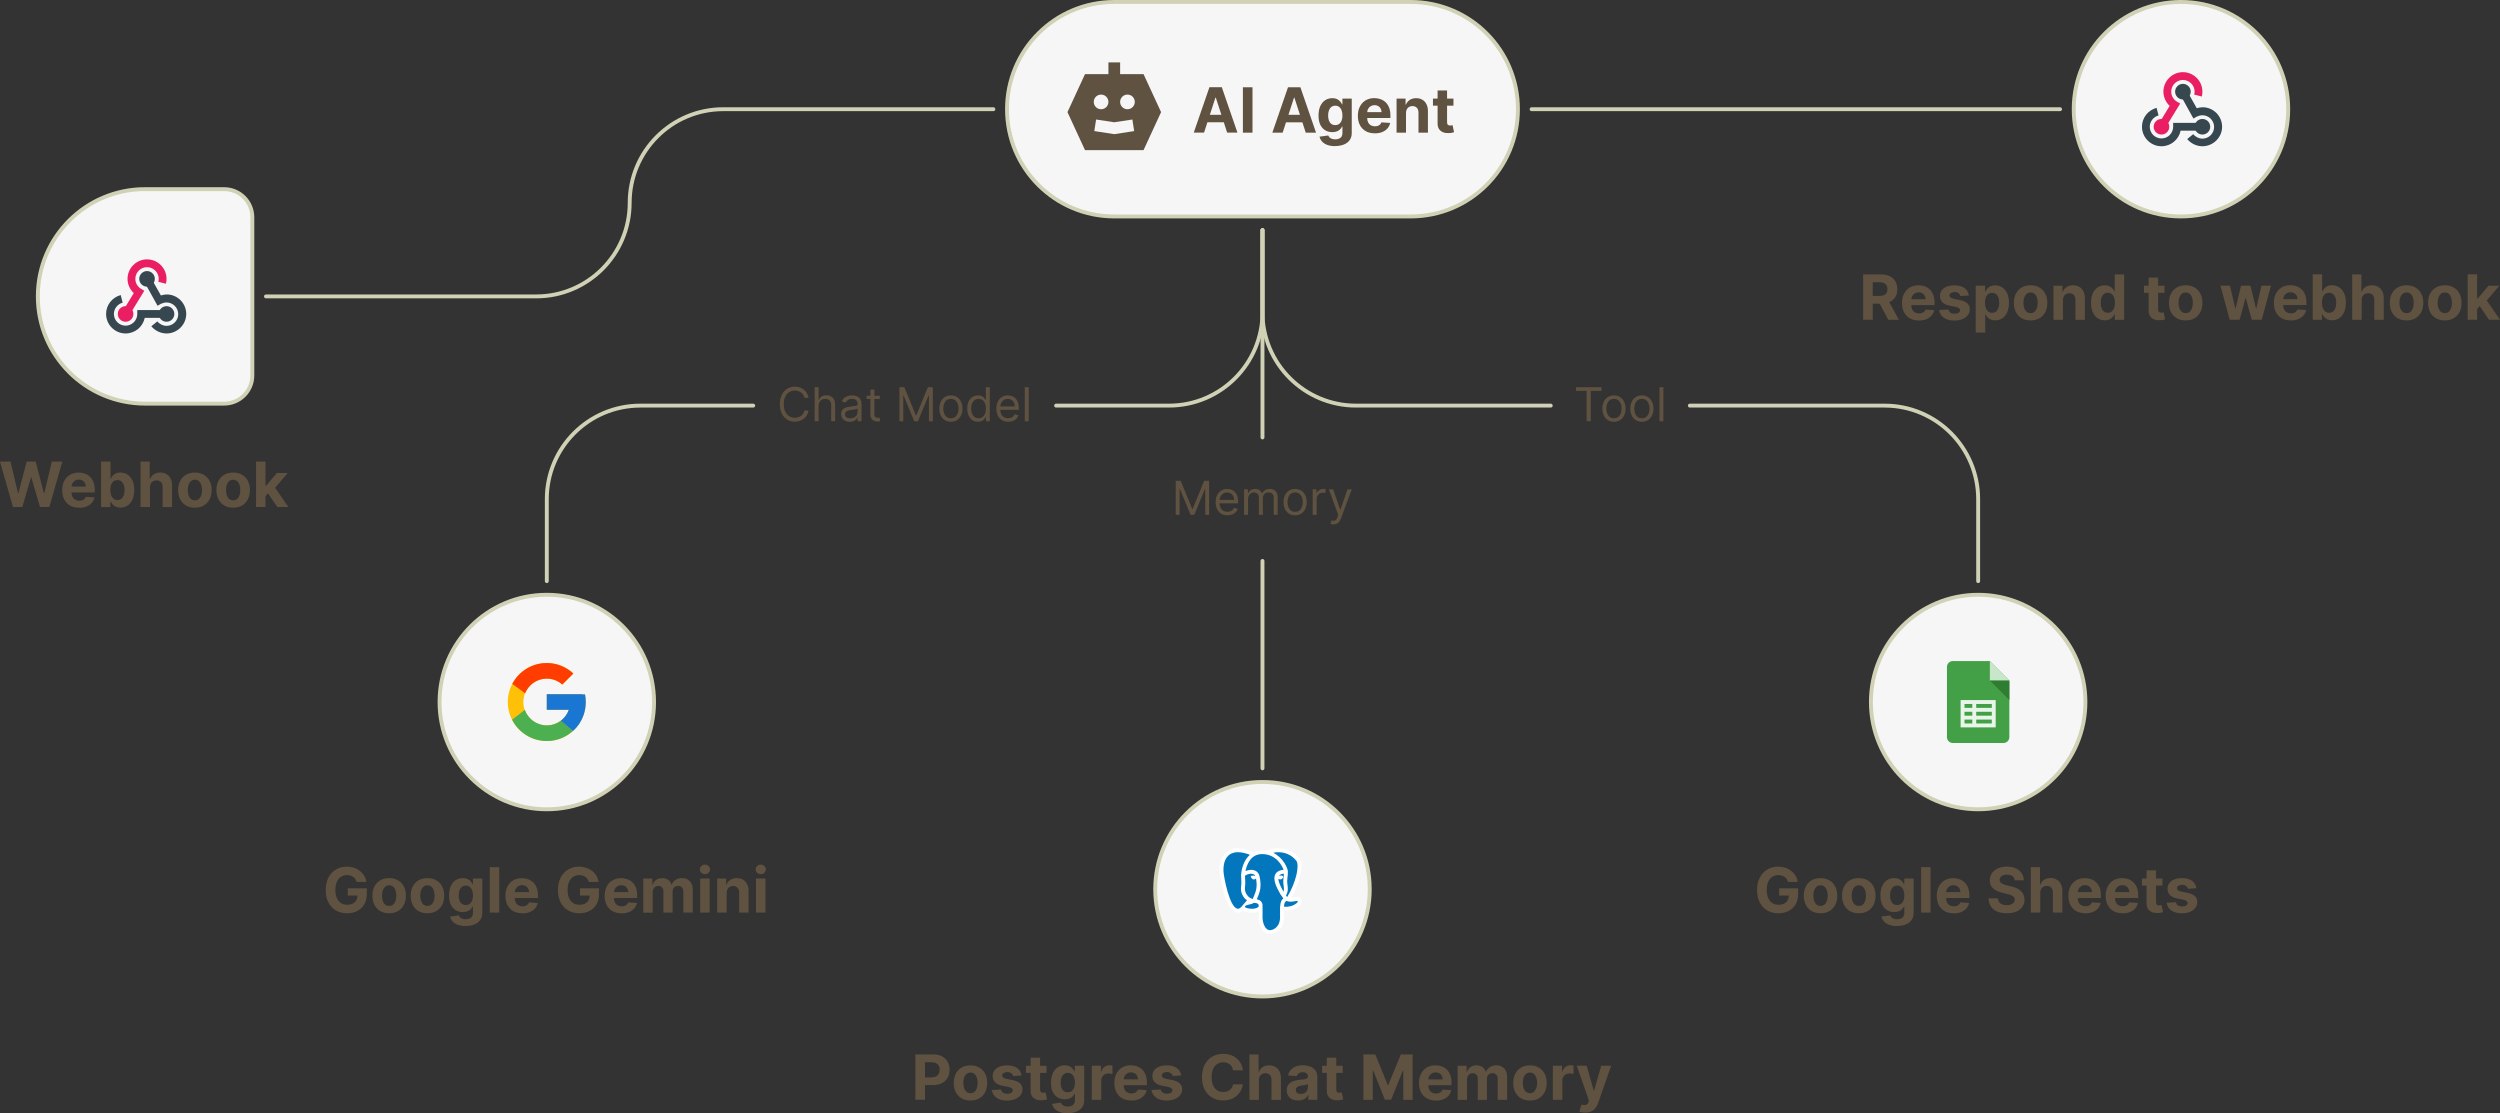 <?xml version="1.0" encoding="UTF-8"?>
<svg xmlns="http://www.w3.org/2000/svg" id="Layer_2" data-name="Layer 2" viewBox="0 0 641 285.45">
  <rect x="0" y="0" width="641" height="285.45" fill="#333333" stroke="none"/>
  <defs>
    <style>
      .cls-1 {
        stroke-linecap: round;
        stroke-linejoin: bevel;
      }

      .cls-1, .cls-2 {
        fill: none;
        stroke: #d1d1b6;
      }

      .cls-3 {
        fill-rule: evenodd;
      }

      .cls-3, .cls-4, .cls-5, .cls-6, .cls-7, .cls-8, .cls-9, .cls-10, .cls-11, .cls-12, .cls-13, .cls-14, .cls-15, .cls-16, .cls-17 {
        stroke-width: 0px;
      }

      .cls-3, .cls-5 {
        fill: #605240;
      }

      .cls-4 {
        fill: #f6f6f6;
      }

      .cls-6 {
        fill: #4caf50;
      }

      .cls-7 {
        fill: #2e7d32;
      }

      .cls-8 {
        fill: #1976d2;
      }

      .cls-9 {
        fill: #37474f;
      }

      .cls-10 {
        fill: #43a047;
      }

      .cls-11 {
        fill: #c8e6c9;
      }

      .cls-12 {
        fill: #fff;
      }

      .cls-13 {
        fill: #e8f5e9;
      }

      .cls-14 {
        fill: #ffc107;
      }

      .cls-15 {
        fill: #e91e63;
      }

      .cls-16 {
        fill: #ff3d00;
      }

      .cls-17 {
        fill: #0277bd;
      }
    </style>
  </defs>
  <g id="Layer_1-2" data-name="Layer 1">
    <g>
      <path class="cls-4" d="m559.2.5c15.19,0,27.5,12.31,27.5,27.5s-12.31,27.5-27.5,27.5-27.5-12.31-27.5-27.5,12.31-27.5,27.5-27.5Z"></path>
      <path class="cls-2" d="m559.2.5c15.19,0,27.5,12.31,27.5,27.5s-12.31,27.5-27.5,27.5-27.5-12.31-27.5-27.5,12.31-27.5,27.5-27.5Z"></path>
      <path class="cls-9" d="m564.7,34.5c-1.1,0-2-.9-2-2s.9-2,2-2,2,.9,2,2-.9,2-2,2Z"></path>
      <path class="cls-9" d="m564.7,37.5c-1.5,0-2.95-.7-3.9-1.85l1.55-1.25c.55.7,1.45,1.15,2.35,1.15,1.65,0,3-1.35,3-3s-1.35-3-3-3c-.5,0-1,.15-1.45.35l-.85.5-3.55-6.4,1.75-.95,2.65,4.7c.5-.15,1-.25,1.5-.25,2.75,0,5,2.25,5,5s-2.3,5-5.05,5Z"></path>
      <path class="cls-9" d="m554.2,37.5c-2.75,0-5-2.25-5-5,0-2.3,1.55-4.25,3.75-4.85l.5,1.95c-1.3.35-2.25,1.55-2.25,2.9,0,1.65,1.35,3,3,3s3-1.35,3-3v-1h7.5v2h-5.6c-.45,2.3-2.5,4-4.9,4Z"></path>
      <path class="cls-15" d="m554.2,34.5c-1.1,0-2-.9-2-2s.9-2,2-2,2,.9,2,2-.9,2-2,2Z"></path>
      <path class="cls-9" d="m559.7,25.5c-1.1,0-2-.9-2-2s.9-2,2-2,2,.9,2,2-.9,2-2,2Z"></path>
      <path class="cls-15" d="m555.05,33l-1.7-1,2.95-4.85c-1-.95-1.6-2.25-1.6-3.65,0-2.75,2.25-5,5-5s5,2.25,5,5c0,.45-.05.85-.15,1.25l-1.95-.5c.05-.25.1-.5.1-.75,0-1.65-1.35-3-3-3s-3,1.35-3,3c0,1.05.55,2,1.45,2.55l.85.5-3.95,6.45Z"></path>
      <path class="cls-5" d="m477.71,82v-11.64h4.59c.88,0,1.63.16,2.25.47.62.31,1.1.75,1.43,1.32.33.57.49,1.24.49,2.01s-.17,1.44-.5,1.99c-.33.55-.82.98-1.45,1.27-.63.3-1.39.44-2.28.44h-3.07v-1.98h2.68c.47,0,.86-.06,1.17-.19.31-.13.54-.32.69-.58.15-.26.23-.58.23-.96s-.08-.71-.23-.98c-.15-.27-.39-.47-.7-.6-.31-.14-.7-.21-1.18-.21h-1.66v9.62h-2.46Zm6.28-5.3l2.89,5.3h-2.72l-2.83-5.3h2.65Zm8.01,5.47c-.9,0-1.67-.18-2.32-.55-.64-.37-1.14-.89-1.49-1.56-.35-.67-.52-1.47-.52-2.39s.17-1.69.52-2.36c.35-.68.84-1.21,1.47-1.59.64-.38,1.38-.57,2.24-.57.58,0,1.11.09,1.61.28.5.18.94.46,1.31.82.38.37.67.83.88,1.39.21.55.31,1.2.31,1.94v.66h-7.37v-1.5h5.09c0-.35-.08-.66-.23-.93-.15-.27-.36-.48-.63-.63-.26-.16-.57-.23-.93-.23s-.69.09-.98.26c-.28.17-.5.39-.66.68-.16.28-.24.59-.24.94v1.43c0,.43.08.8.24,1.12.16.31.39.56.69.73.3.17.65.26,1.05.26.27,0,.51-.04.74-.11.22-.08.42-.19.57-.34.16-.15.28-.34.36-.56l2.24.15c-.11.54-.35,1.01-.7,1.41-.35.4-.8.71-1.35.93-.55.22-1.18.33-1.9.33Zm12.85-6.41l-2.22.14c-.04-.19-.12-.36-.24-.51-.12-.16-.29-.28-.49-.37-.2-.09-.44-.14-.72-.14-.38,0-.69.08-.95.24-.26.16-.39.36-.39.62,0,.21.08.38.25.53.17.14.45.26.86.35l1.58.32c.85.17,1.48.45,1.9.84.42.39.62.89.62,1.52,0,.57-.17,1.07-.51,1.51-.33.43-.79.77-1.38,1.01-.58.24-1.25.36-2.01.36-1.16,0-2.08-.24-2.76-.72-.68-.48-1.08-1.14-1.2-1.98l2.38-.12c.07.35.25.62.52.81.28.18.63.27,1.06.27s.76-.08,1.02-.24c.26-.17.39-.38.4-.64,0-.22-.1-.4-.28-.54-.18-.14-.46-.25-.84-.33l-1.51-.3c-.85-.17-1.49-.47-1.9-.89-.41-.42-.62-.96-.62-1.61,0-.56.15-1.04.45-1.45.31-.41.74-.72,1.29-.94.56-.22,1.21-.33,1.95-.33,1.1,0,1.97.23,2.6.7.64.47,1.01,1.1,1.11,1.9Zm1.72,9.51v-12h2.39v1.47h.11c.11-.23.26-.47.46-.72.2-.25.47-.45.8-.61.33-.17.74-.25,1.23-.25.64,0,1.22.17,1.76.5.54.33.97.83,1.29,1.49.32.66.48,1.49.48,2.49s-.16,1.8-.47,2.47c-.31.67-.73,1.17-1.27,1.52-.53.34-1.13.51-1.79.51-.47,0-.87-.08-1.2-.23-.33-.16-.59-.35-.8-.59-.21-.24-.37-.48-.48-.72h-.07v4.67h-2.42Zm2.37-7.64c0,.52.07.97.22,1.36.14.39.35.69.62.9.27.21.61.32.99.32s.73-.11,1-.32c.27-.22.48-.52.62-.91.14-.39.22-.84.22-1.35s-.07-.95-.21-1.33c-.14-.38-.35-.68-.62-.9-.27-.22-.61-.32-1-.32s-.73.1-1,.31c-.27.21-.48.5-.62.89-.14.38-.22.83-.22,1.35Zm11.7,4.53c-.88,0-1.65-.19-2.29-.56-.64-.38-1.14-.91-1.48-1.58-.35-.68-.52-1.46-.52-2.36s.17-1.69.52-2.36c.35-.68.84-1.2,1.48-1.58.64-.38,1.41-.57,2.29-.57s1.64.19,2.28.57c.64.38,1.14.9,1.49,1.58.35.67.52,1.46.52,2.36s-.17,1.68-.52,2.36c-.35.67-.85,1.2-1.49,1.58-.64.38-1.4.56-2.28.56Zm.01-1.88c.4,0,.74-.11,1-.34.27-.23.47-.55.61-.94.14-.4.21-.85.21-1.36s-.07-.96-.21-1.36c-.14-.4-.34-.71-.61-.94-.27-.23-.6-.35-1-.35s-.75.12-1.02.35c-.27.23-.48.55-.62.94-.14.4-.21.85-.21,1.36s.07.96.21,1.36c.14.4.35.71.62.94.28.23.62.34,1.02.34Zm8.28-3.34v5.05h-2.42v-8.73h2.31v1.54h.1c.19-.51.52-.91.97-1.2.46-.3,1.01-.45,1.65-.45.61,0,1.13.13,1.59.4.45.27.8.64,1.05,1.14.25.49.38,1.07.38,1.75v5.56h-2.42v-5.12c0-.53-.13-.95-.41-1.25-.28-.3-.66-.45-1.14-.45-.33,0-.61.07-.86.21-.25.14-.44.34-.58.61-.14.27-.21.59-.21.96Zm10.75,5.19c-.66,0-1.26-.17-1.8-.51-.53-.34-.96-.85-1.27-1.52-.31-.67-.47-1.49-.47-2.47s.16-1.83.48-2.49c.32-.67.75-1.16,1.28-1.49.54-.33,1.13-.5,1.77-.5.49,0,.9.08,1.22.25.33.16.59.37.79.61.21.24.36.48.47.72h.07v-4.38h2.41v11.64h-2.39v-1.4h-.1c-.11.24-.27.48-.48.72-.21.23-.47.43-.8.59-.33.16-.72.23-1.19.23Zm.77-1.93c.39,0,.72-.11.99-.32.27-.22.48-.52.62-.9.15-.39.22-.84.22-1.36s-.07-.97-.22-1.35c-.14-.38-.35-.68-.62-.89-.27-.21-.6-.31-.99-.31s-.73.11-1.01.32c-.27.22-.48.52-.62.9-.14.38-.21.83-.21,1.33s.07.96.21,1.35c.14.39.35.69.62.91.27.22.61.32,1.01.32Zm14.53-6.94v1.82h-5.26v-1.82h5.26Zm-4.06-2.09h2.42v8.14c0,.22.03.4.1.52.07.12.16.21.28.26.12.05.27.07.43.07.11,0,.23,0,.34-.03.11-.02.2-.04.26-.05l.38,1.8c-.12.04-.29.08-.51.13-.22.05-.49.09-.8.1-.58.02-1.09-.05-1.53-.23-.43-.18-.77-.45-1.02-.83-.24-.38-.36-.85-.36-1.42v-8.45Zm9.49,10.99c-.88,0-1.65-.19-2.29-.56-.64-.38-1.13-.91-1.48-1.58-.35-.68-.52-1.46-.52-2.36s.17-1.69.52-2.36c.35-.68.84-1.2,1.48-1.58.64-.38,1.41-.57,2.29-.57s1.64.19,2.28.57c.64.38,1.14.9,1.49,1.58.35.67.52,1.46.52,2.36s-.17,1.68-.52,2.36c-.35.67-.85,1.2-1.49,1.58-.64.38-1.4.56-2.28.56Zm.01-1.88c.4,0,.74-.11,1.01-.34.27-.23.47-.55.61-.94.14-.4.21-.85.21-1.36s-.07-.96-.21-1.36c-.14-.4-.34-.71-.61-.94-.27-.23-.6-.35-1.01-.35s-.75.12-1.02.35c-.27.23-.48.55-.62.94-.14.4-.2.85-.2,1.36s.07.96.2,1.36c.14.4.35.71.62.94.28.23.62.34,1.02.34Zm11.28,1.7l-2.38-8.73h2.45l1.35,5.86h.08l1.41-5.86h2.4l1.43,5.83h.07l1.33-5.83h2.44l-2.37,8.73h-2.56l-1.5-5.49h-.11l-1.5,5.49h-2.56Zm15.65.17c-.9,0-1.67-.18-2.32-.55-.64-.37-1.14-.89-1.49-1.56-.35-.67-.52-1.47-.52-2.39s.17-1.69.52-2.36c.35-.68.84-1.21,1.47-1.59.64-.38,1.38-.57,2.24-.57.58,0,1.11.09,1.61.28.5.18.93.46,1.31.82.38.37.67.83.88,1.39.21.55.31,1.2.31,1.94v.66h-7.37v-1.5h5.09c0-.35-.08-.66-.23-.93-.15-.27-.36-.48-.63-.63-.27-.16-.57-.23-.93-.23s-.69.09-.98.26c-.28.17-.5.39-.66.68-.16.28-.24.59-.24.94v1.43c0,.43.08.8.24,1.12.16.31.39.56.69.73.29.17.65.26,1.05.26.27,0,.52-.04.74-.11.22-.08.41-.19.57-.34.16-.15.28-.34.36-.56l2.24.15c-.11.54-.35,1.01-.7,1.41-.35.4-.8.71-1.35.93-.55.22-1.18.33-1.9.33Zm5.63-.17v-11.64h2.42v4.38h.07c.11-.23.26-.47.46-.72.2-.25.47-.45.79-.61.33-.17.74-.25,1.23-.25.64,0,1.22.17,1.76.5.54.33.97.83,1.29,1.49.32.66.48,1.49.48,2.49s-.16,1.8-.47,2.47c-.31.67-.74,1.17-1.27,1.52-.53.34-1.13.51-1.79.51-.47,0-.87-.08-1.2-.23-.33-.16-.59-.35-.8-.59-.21-.24-.37-.48-.48-.72h-.11v1.4h-2.39Zm2.37-4.36c0,.52.07.97.22,1.36.14.39.35.69.62.9.27.21.6.32.99.32s.73-.11,1-.32c.27-.22.48-.52.62-.91.14-.39.22-.84.22-1.35s-.07-.95-.21-1.33c-.14-.38-.35-.68-.62-.9-.27-.22-.61-.32-1.01-.32s-.73.1-1,.31c-.27.21-.48.5-.62.89-.14.38-.22.83-.22,1.35Zm10.18-.68v5.05h-2.42v-11.64h2.35v4.45h.1c.2-.52.52-.92.95-1.21.44-.3.99-.44,1.65-.44.61,0,1.13.13,1.59.4.45.26.81.64,1.06,1.13.25.49.38,1.07.38,1.76v5.56h-2.42v-5.12c0-.54-.13-.96-.41-1.26-.27-.3-.66-.45-1.15-.45-.33,0-.62.07-.88.21-.25.14-.45.34-.59.61-.14.27-.21.59-.22.96Zm11.51,5.22c-.88,0-1.65-.19-2.29-.56-.64-.38-1.13-.91-1.48-1.58-.35-.68-.52-1.46-.52-2.36s.17-1.69.52-2.36c.35-.68.84-1.2,1.48-1.58.64-.38,1.41-.57,2.29-.57s1.64.19,2.28.57c.64.38,1.14.9,1.49,1.58.35.67.52,1.46.52,2.36s-.17,1.68-.52,2.36c-.35.67-.85,1.2-1.49,1.58-.64.38-1.4.56-2.28.56Zm.01-1.88c.4,0,.74-.11,1.01-.34.27-.23.47-.55.61-.94.14-.4.21-.85.21-1.36s-.07-.96-.21-1.36c-.14-.4-.34-.71-.61-.94-.27-.23-.6-.35-1.01-.35s-.75.12-1.02.35c-.27.23-.48.55-.62.94-.14.4-.2.85-.2,1.36s.07.96.2,1.36c.14.4.35.71.62.94.28.23.62.34,1.02.34Zm9.8,1.88c-.88,0-1.65-.19-2.29-.56-.64-.38-1.14-.91-1.48-1.58-.35-.68-.52-1.46-.52-2.36s.17-1.69.52-2.36c.35-.68.84-1.2,1.48-1.58.64-.38,1.41-.57,2.29-.57s1.64.19,2.28.57c.64.38,1.14.9,1.49,1.58.35.67.52,1.46.52,2.36s-.17,1.68-.52,2.36c-.35.67-.85,1.2-1.49,1.58-.64.38-1.4.56-2.28.56Zm.01-1.88c.4,0,.74-.11,1.01-.34.27-.23.47-.55.61-.94.14-.4.21-.85.21-1.36s-.07-.96-.21-1.36c-.14-.4-.34-.71-.61-.94-.27-.23-.6-.35-1.01-.35s-.75.12-1.02.35c-.27.23-.48.55-.62.94-.14.4-.21.85-.21,1.36s.07.96.21,1.36c.14.4.35.71.62.94.28.23.62.34,1.02.34Zm8.05-.81v-2.9h.36l2.79-3.31h2.78l-3.76,4.39h-.57l-1.6,1.83Zm-2.19,2.51v-11.64h2.42v11.64h-2.42Zm5.45,0l-2.57-3.8,1.61-1.71,3.79,5.51h-2.84Z"></path>
      <path class="cls-4" d="m285.7.5h76c15.19,0,27.5,12.31,27.5,27.5s-12.31,27.5-27.5,27.5h-76c-15.19,0-27.5-12.31-27.5-27.5S270.51.5,285.7.5Z"></path>
      <path class="cls-2" d="m285.7.5h76c15.19,0,27.5,12.31,27.5,27.5s-12.31,27.5-27.5,27.5h-76c-15.19,0-27.5-12.31-27.5-27.5S270.51.5,285.7.5Z"></path>
      <path class="cls-3" d="m287.2,16v3h6l4.5,9.75-4.5,9.75h-15l-4.5-9.75,4.5-9.75h6v-3h3Zm-6.6,17.61l5.1.79,5.1-.79-.46-2.97-4.65.71-4.65-.71-.46,2.97Zm3.6-7.48c0,1.04-.84,1.88-1.88,1.88s-1.88-.84-1.88-1.88.84-1.88,1.88-1.88,1.88.84,1.88,1.88Zm4.88,1.88c1.04,0,1.88-.84,1.88-1.88s-.84-1.88-1.88-1.88-1.88.84-1.88,1.88.84,1.88,1.88,1.88Z"></path>
      <path class="cls-5" d="m308.72,34h-2.64l4.02-11.64h3.17l4.01,11.64h-2.64l-2.91-8.98h-.09l-2.92,8.98Zm-.17-4.57h6.23v1.92h-6.23v-1.92Zm12.59-7.06v11.64h-2.46v-11.64h2.46Zm7.73,11.64h-2.64l4.02-11.64h3.17l4.01,11.64h-2.64l-2.91-8.98h-.09l-2.92,8.98Zm-.16-4.57h6.23v1.92h-6.23v-1.92Zm13.61,8.03c-.78,0-1.46-.11-2.02-.32-.56-.21-1-.5-1.33-.87-.33-.37-.54-.78-.64-1.24l2.24-.3c.07.17.18.34.32.49.15.15.34.27.59.36.25.09.55.14.9.14.53,0,.96-.13,1.3-.39.35-.25.52-.68.52-1.28v-1.6h-.1c-.11.24-.27.47-.48.69-.21.22-.48.39-.82.53-.33.14-.73.2-1.19.2-.66,0-1.25-.15-1.79-.45-.53-.31-.96-.77-1.28-1.4-.31-.63-.47-1.43-.47-2.4s.16-1.81.48-2.48c.32-.66.75-1.16,1.28-1.49.54-.33,1.13-.49,1.77-.49.49,0,.9.08,1.23.25.33.16.6.37.8.61.2.24.36.48.47.72h.09v-1.47h2.4v8.81c0,.74-.18,1.36-.55,1.86-.36.5-.87.88-1.51,1.12-.64.25-1.38.38-2.21.38Zm.05-5.4c.39,0,.72-.1.99-.29.27-.2.48-.48.62-.84.15-.37.22-.81.22-1.32s-.07-.95-.22-1.33c-.14-.38-.35-.67-.62-.88-.27-.21-.6-.31-.99-.31s-.73.11-1.01.32c-.27.21-.48.51-.62.89-.14.38-.21.82-.21,1.31s.07.94.21,1.31c.14.36.35.65.62.85.27.2.61.3,1.01.3Zm10.12,2.11c-.9,0-1.67-.18-2.32-.55-.64-.37-1.14-.89-1.49-1.56-.35-.67-.52-1.47-.52-2.39s.17-1.69.52-2.36c.35-.68.84-1.21,1.47-1.59.64-.38,1.38-.57,2.24-.57.58,0,1.11.09,1.61.28.5.18.94.46,1.31.82.38.37.67.83.88,1.39.21.55.31,1.2.31,1.94v.66h-7.37v-1.5h5.09c0-.35-.08-.66-.23-.93-.15-.27-.36-.48-.63-.63-.27-.16-.57-.23-.93-.23s-.69.09-.98.26c-.28.17-.5.39-.66.68-.16.28-.24.59-.24.94v1.43c0,.43.08.8.24,1.12.16.31.39.56.69.73.3.17.64.26,1.05.26.27,0,.52-.04.74-.11.22-.08.42-.19.57-.34.16-.15.28-.34.36-.56l2.24.15c-.11.54-.35,1.01-.7,1.41-.35.4-.8.71-1.35.93-.55.22-1.18.33-1.9.33Zm8.01-5.22v5.05h-2.42v-8.73h2.31v1.54h.1c.19-.51.52-.91.97-1.2.45-.3,1.01-.45,1.65-.45.61,0,1.13.13,1.58.4.45.27.8.64,1.05,1.14.25.49.38,1.07.38,1.75v5.56h-2.42v-5.12c0-.53-.13-.95-.41-1.25-.28-.3-.66-.45-1.14-.45-.33,0-.61.07-.86.21-.25.14-.44.34-.58.61-.14.27-.21.59-.21.96Zm12.17-3.68v1.82h-5.26v-1.82h5.26Zm-4.06-2.09h2.42v8.14c0,.22.03.4.1.52.07.12.16.21.28.26.12.05.27.07.43.07.11,0,.23,0,.34-.03.11-.02.2-.04.26-.05l.38,1.8c-.12.04-.29.08-.51.13-.22.05-.49.09-.8.1-.58.02-1.1-.05-1.53-.23-.44-.18-.77-.45-1.02-.83-.24-.38-.36-.85-.36-1.42v-8.45Z"></path>
      <path class="cls-4" d="m140.2,152.5c15.19,0,27.5,12.31,27.5,27.5s-12.31,27.5-27.5,27.5-27.5-12.31-27.5-27.5,12.31-27.5,27.5-27.5Z"></path>
      <path class="cls-2" d="m140.2,152.5c15.19,0,27.5,12.31,27.5,27.5s-12.31,27.5-27.5,27.5-27.5-12.31-27.5-27.5,12.31-27.5,27.5-27.5Z"></path>
      <path class="cls-14" d="m150,178.04h-.81v-.04h-9v4h5.65c-.82,2.33-3.04,4-5.65,4-3.31,0-6-2.69-6-6s2.69-6,6-6c1.53,0,2.92.58,3.98,1.52l2.83-2.83c-1.79-1.66-4.18-2.69-6.81-2.69-5.52,0-10,4.48-10,10s4.48,10,10,10,10-4.48,10-10c0-.67-.07-1.32-.19-1.96Z"></path>
      <path class="cls-16" d="m131.35,175.35l3.29,2.41c.89-2.2,3.04-3.76,5.56-3.76,1.53,0,2.92.58,3.98,1.52l2.83-2.83c-1.79-1.66-4.18-2.69-6.81-2.69-3.84,0-7.17,2.17-8.85,5.35Z"></path>
      <path class="cls-6" d="m140.2,190c2.58,0,4.93-.99,6.71-2.6l-3.1-2.62c-1,.76-2.25,1.21-3.61,1.21-2.6,0-4.81-1.66-5.64-3.97l-3.26,2.51c1.65,3.24,5.02,5.46,8.9,5.46Z"></path>
      <path class="cls-8" d="m150,178.04h-.81v-.04h-9v4h5.65c-.4,1.12-1.12,2.08-2.04,2.79h0l3.1,2.62c-.22.2,3.29-2.4,3.29-7.4,0-.67-.07-1.32-.19-1.96Z"></path>
      <path class="cls-5" d="m91.43,226.12c-.08-.28-.19-.52-.34-.73-.14-.22-.32-.4-.53-.54-.2-.15-.44-.27-.7-.35-.26-.08-.55-.12-.87-.12-.59,0-1.12.15-1.57.44-.45.29-.8.72-1.05,1.29-.25.56-.38,1.25-.38,2.06s.12,1.5.37,2.07c.25.57.59,1,1.05,1.3.45.3.98.44,1.6.44.56,0,1.03-.1,1.43-.29.4-.2.7-.48.91-.85.21-.36.32-.79.32-1.29l.5.07h-3v-1.85h4.87v1.47c0,1.02-.22,1.9-.65,2.64-.43.73-1.03,1.29-1.78,1.69-.76.39-1.62.59-2.6.59-1.09,0-2.05-.24-2.88-.72-.83-.49-1.47-1.17-1.93-2.06-.46-.89-.69-1.96-.69-3.18,0-.94.14-1.78.41-2.52.28-.74.66-1.37,1.16-1.89s1.07-.91,1.73-1.18c.66-.27,1.37-.4,2.14-.4.66,0,1.27.1,1.84.29.57.19,1.07.46,1.51.81.44.35.8.76,1.09,1.24.28.48.46,1,.54,1.58h-2.5Zm8.35,8.04c-.88,0-1.65-.19-2.29-.56-.64-.38-1.13-.9-1.48-1.58-.35-.68-.52-1.46-.52-2.36s.17-1.69.52-2.36c.35-.68.84-1.21,1.48-1.58.64-.38,1.41-.57,2.29-.57s1.64.19,2.28.57c.64.38,1.14.9,1.49,1.58.35.67.52,1.46.52,2.36s-.17,1.68-.52,2.36c-.35.68-.84,1.2-1.49,1.58-.64.38-1.4.56-2.28.56Zm.01-1.88c.4,0,.74-.11,1.01-.34.27-.23.47-.55.61-.94.14-.4.21-.85.21-1.36s-.07-.96-.21-1.36c-.14-.4-.34-.71-.61-.94-.27-.23-.6-.35-1.01-.35s-.75.12-1.02.35c-.27.23-.48.55-.62.94-.14.4-.2.85-.2,1.36s.07.96.2,1.36c.14.4.35.71.62.94.28.23.62.34,1.02.34Zm9.8,1.88c-.88,0-1.64-.19-2.29-.56-.64-.38-1.13-.9-1.48-1.58-.35-.68-.52-1.46-.52-2.36s.17-1.69.52-2.36c.35-.68.84-1.21,1.48-1.58.64-.38,1.41-.57,2.29-.57s1.64.19,2.29.57c.64.38,1.14.9,1.49,1.58.35.67.52,1.46.52,2.36s-.17,1.68-.52,2.36c-.35.68-.85,1.2-1.49,1.58-.64.38-1.4.56-2.29.56Zm.01-1.88c.4,0,.74-.11,1.01-.34.27-.23.47-.55.61-.94.14-.4.21-.85.21-1.36s-.07-.96-.21-1.36c-.14-.4-.34-.71-.61-.94-.27-.23-.61-.35-1.01-.35s-.75.12-1.02.35c-.27.23-.48.55-.62.94-.14.4-.21.85-.21,1.36s.07.96.21,1.36c.14.4.35.71.62.94.28.23.62.34,1.02.34Zm9.79,5.16c-.78,0-1.46-.11-2.02-.32-.56-.21-1-.5-1.33-.87-.33-.37-.54-.78-.64-1.24l2.24-.3c.07.17.18.34.32.49.15.15.34.27.59.36.25.1.55.14.9.14.53,0,.96-.13,1.3-.39.34-.25.52-.68.52-1.28v-1.6h-.1c-.11.24-.26.47-.48.69-.21.22-.49.39-.82.53-.33.14-.73.21-1.19.21-.66,0-1.25-.15-1.79-.46-.53-.31-.96-.77-1.28-1.4-.32-.63-.47-1.43-.47-2.4s.16-1.81.48-2.48c.32-.66.75-1.16,1.28-1.49.54-.33,1.13-.49,1.77-.49.49,0,.9.08,1.23.25.33.16.6.37.8.61.2.24.36.48.47.72h.09v-1.47h2.4v8.81c0,.74-.18,1.36-.55,1.86-.36.5-.87.88-1.51,1.12-.64.25-1.38.38-2.21.38Zm.05-5.4c.39,0,.72-.1.99-.29.27-.2.48-.48.62-.84.15-.37.22-.81.22-1.32s-.07-.96-.22-1.33c-.14-.38-.35-.67-.62-.88-.27-.21-.6-.31-.99-.31s-.73.11-1.01.32c-.27.21-.48.51-.62.89-.14.38-.21.82-.21,1.31s.07.94.21,1.31c.14.36.35.65.62.85.27.2.61.3,1.01.3Zm8.56-9.69v11.64h-2.42v-11.64h2.42Zm5.92,11.81c-.9,0-1.67-.18-2.32-.54-.64-.37-1.14-.89-1.49-1.56-.35-.67-.52-1.47-.52-2.39s.17-1.68.52-2.36c.35-.68.84-1.21,1.47-1.58.64-.38,1.38-.57,2.24-.57.58,0,1.11.09,1.61.28.5.18.94.46,1.31.82.38.37.67.83.88,1.39.21.55.31,1.2.31,1.94v.66h-7.37v-1.5h5.09c0-.35-.08-.66-.23-.93-.15-.27-.36-.48-.63-.63-.26-.15-.57-.23-.93-.23s-.69.08-.98.26c-.28.17-.5.39-.66.68-.16.28-.24.59-.24.94v1.43c0,.43.08.8.24,1.12.16.31.39.56.69.73.3.17.65.26,1.05.26.27,0,.51-.04.74-.11.22-.08.41-.19.57-.34.16-.15.28-.34.36-.56l2.24.15c-.11.54-.35,1.01-.7,1.41-.35.4-.8.71-1.35.93-.55.22-1.18.33-1.9.33Zm17.05-8.04c-.08-.28-.19-.52-.34-.73-.14-.22-.32-.4-.53-.54-.21-.15-.44-.27-.71-.35-.26-.08-.55-.12-.87-.12-.6,0-1.12.15-1.57.44-.45.29-.79.72-1.04,1.29-.25.56-.38,1.25-.38,2.06s.12,1.5.37,2.07c.25.57.6,1,1.05,1.3.45.3.98.44,1.6.44.56,0,1.03-.1,1.43-.29.4-.2.7-.48.91-.85.21-.36.32-.79.32-1.29l.5.07h-3v-1.85h4.87v1.47c0,1.02-.22,1.9-.65,2.64-.43.73-1.03,1.29-1.78,1.69-.76.39-1.62.59-2.6.59-1.09,0-2.05-.24-2.88-.72-.83-.49-1.47-1.17-1.93-2.06-.46-.89-.69-1.96-.69-3.18,0-.94.14-1.78.41-2.52.28-.74.66-1.37,1.16-1.89s1.07-.91,1.73-1.18,1.37-.4,2.14-.4c.66,0,1.27.1,1.84.29.57.19,1.07.46,1.51.81.44.35.8.76,1.08,1.24.28.48.46,1,.54,1.58h-2.5Zm8.39,8.04c-.9,0-1.67-.18-2.32-.54-.64-.37-1.14-.89-1.49-1.56-.35-.67-.52-1.47-.52-2.39s.18-1.68.52-2.36c.35-.68.84-1.21,1.47-1.58.64-.38,1.38-.57,2.24-.57.58,0,1.11.09,1.61.28.5.18.94.46,1.31.82.38.37.67.83.88,1.39.21.55.31,1.2.31,1.94v.66h-7.37v-1.5h5.09c0-.35-.08-.66-.23-.93-.15-.27-.36-.48-.63-.63-.26-.15-.57-.23-.93-.23s-.69.08-.98.26c-.28.17-.5.39-.66.68-.16.28-.24.59-.24.94v1.43c0,.43.08.8.24,1.12.16.31.39.56.69.73.29.17.65.26,1.05.26.27,0,.51-.04.74-.11.22-.08.41-.19.57-.34.16-.15.28-.34.36-.56l2.24.15c-.11.54-.35,1.01-.7,1.41-.35.4-.8.71-1.35.93-.55.22-1.18.33-1.9.33Zm5.58-.17v-8.73h2.31v1.54h.1c.18-.51.49-.91.91-1.21.43-.29.93-.44,1.52-.44s1.11.15,1.53.45c.42.29.7.7.84,1.2h.09c.18-.5.5-.9.97-1.2.47-.3,1.02-.46,1.66-.46.81,0,1.48.26,1.98.78.51.51.77,1.25.77,2.19v5.87h-2.41v-5.39c0-.49-.13-.85-.39-1.09-.26-.24-.58-.36-.97-.36-.44,0-.78.14-1.03.42-.25.28-.37.64-.37,1.1v5.33h-2.35v-5.44c0-.43-.12-.77-.37-1.02-.24-.25-.56-.38-.96-.38-.27,0-.51.07-.73.21-.21.13-.38.32-.51.56-.12.24-.19.52-.19.84v5.24h-2.42Zm14.59,0v-8.73h2.42v8.73h-2.42Zm1.22-9.85c-.36,0-.67-.12-.93-.36-.25-.24-.38-.53-.38-.87s.13-.62.38-.86c.26-.24.57-.36.93-.36s.67.12.92.36c.26.24.39.53.39.86s-.13.63-.39.87c-.25.24-.56.36-.92.36Zm5.56,4.81v5.04h-2.42v-8.73h2.31v1.54h.1c.19-.51.52-.91.97-1.2.46-.3,1.01-.45,1.65-.45.61,0,1.14.13,1.59.4.45.26.8.64,1.05,1.14.25.49.38,1.07.38,1.75v5.56h-2.42v-5.12c0-.53-.13-.95-.41-1.25-.28-.3-.66-.46-1.14-.46-.33,0-.61.07-.86.21-.25.14-.44.34-.58.61-.14.26-.21.59-.21.96Zm7.53,5.04v-8.73h2.42v8.73h-2.42Zm1.22-9.85c-.36,0-.67-.12-.93-.36-.25-.24-.38-.53-.38-.87s.13-.62.38-.86c.26-.24.57-.36.93-.36s.67.12.92.36c.26.24.39.53.39.86s-.13.63-.39.87c-.25.24-.56.36-.92.36Z"></path>
      <path class="cls-4" d="m323.7,200.5c15.19,0,27.5,12.31,27.5,27.5s-12.31,27.5-27.5,27.5-27.5-12.31-27.5-27.5,12.31-27.5,27.5-27.5Z"></path>
      <path class="cls-2" d="m323.7,200.5c15.19,0,27.5,12.31,27.5,27.5s-12.31,27.5-27.5,27.5-27.5-12.31-27.5-27.5,12.31-27.5,27.5-27.5Z"></path>
      <path class="cls-12" d="m333.74,230.9c-.09-.42-.47-.9-1.23-.9-.15,0-.32.02-.52.06-.35.07-.66.11-.92.12,2.07-3.52,3.41-8.41,2.08-10.11-1.75-2.24-4.11-2.57-5.35-2.57h-.12c-.46,0-.95.07-1.43.17l-1.79.39c-.24-.03-.49-.05-.75-.06h-.1c-.8,0-1.52.17-2.17.49l-.62-.25c-.86-.34-2.15-.74-3.43-.74-.07,0-.14,0-.22,0-1.26.04-2.34.52-3.13,1.38-.98,1.07-1.43,2.64-1.33,4.67,0,.1,1.23,10.45,4.7,10.45h.04c.45-.01.88-.19,1.28-.54.31.23.7.37,1.07.42.24.06.68.14,1.21.14.64,0,1.22-.13,1.72-.37,0,.44,0,1,0,1.71v.07c.05.71.17,1.35.36,1.85.52,1.43,1.43,2.22,2.55,2.22.05,0,.09,0,.14,0,.92-.06,1.86-.58,2.5-1.39.7-.88.86-1.8.92-2.51v-.04s0-.04,0-.04v-2.04h.05s.22.02.22.02h.02s.02,0,.02,0c.06,0,.13,0,.19,0,.75,0,1.68-.2,2.31-.49.6-.28,1.97-1.04,1.73-2.12Z"></path>
      <path class="cls-17" d="m328.2,233c0-.1,0-.19,0-.28,0-.13,0-.22,0-.22,0,0,0,0,.02-.01.07-1.34.44-1.85.84-2.15-.05-.08-.12-.16-.18-.24-.17-.22-.37-.49-.6-.84l-.04-.08c-.03-.08-.11-.22-.22-.41-.59-1.07-1.82-3.3-.98-4.7.37-.62,1.06-.97,2.06-1.06-.41-1.16-1.94-3.96-5.41-4.02h0c-3.02-.05-4.01,2.7-4.34,4.34.44-.19.95-.3,1.42-.3h.02c1.15,0,1.93.62,2.16,1.68.17.78.25,1.45.25,2.08,0,1.36-.28,2.07-.52,2.71l-.08.2c-.06.17-.13.32-.19.47-.06.15-.12.28-.16.4.24.06.43.13.56.19l.08.03s.05.02.07.03c.42.26.69.65.74,1.12.03.25.02,1.95.01,3.43.04.64.15,1.18.3,1.57.2.56.72,1.62,1.7,1.56.68-.04,1.34-.46,1.78-1.01.47-.59.64-1.24.71-1.98v-2.51h0Z"></path>
      <path class="cls-17" d="m319.26,230.46c-.81-.84-1.2-1.97-1.05-3.03.14-1.02.06-2.01.02-2.55-.01-.18-.02-.31-.02-.39,0,0,0,0,0-.01,0,0,0,0,0,0,.06-1.51.64-3.89,2.25-5.31-.78-.31-2.05-.71-3.25-.67-1.87.07-3.68,1.36-3.5,5,.07,1.37,1.61,9.55,3.72,9.5.3,0,.61-.2.94-.59.51-.61,1-1.17,1.35-1.55-.16-.12-.31-.25-.45-.4Zm10.95-7.09c0,.08,0,.14-.01.2.02.46-.03.91-.08,1.34-.04.32-.07.65-.09.98,0,.32.04.64.08.98.11.79.23,1.68-.38,2.72.11.15.21.29.29.42,2.3-3.74,3.23-8.18,2.35-9.31-1.34-1.71-3.2-2.21-4.67-2.19-.46,0-.88.07-1.24.15,2.54,1.23,3.67,3.87,3.75,4.72Zm1.99,7.67c-1.33.28-1.97.13-2.29-.06-.05.04-.1.07-.15.09-.19.11-.48.29-.55,1.39.04,0,.08.01.12.02l.22.02c.66.03,1.52-.15,2.03-.39,1.09-.51,1.69-1.3.61-1.07Zm-9.49,1.02c-.02-.15-.1-.27-.25-.37l-.05-.02c-.18-.08-.39-.17-.71-.17h0c-.06,0-.13,0-.19,0-.03,0-.05,0-.08,0-.24.18-.57.32-1.41.49-1.49.38-.61.83-.04.9.55.14,1.87.31,2.74-.4,0-.22,0-.38-.01-.43Z"></path>
      <path class="cls-17" d="m322.04,225.25c-.15.15-.38.28-.63.24-.41-.07-.73-.57-.71-.75.02-.19.38-.28.79-.22.14.02.27.06.38.11-.16-.34-.45-.54-.89-.59-.78-.09-1.61.32-1.78.55,0,.06.01.13.02.21.05.57.13,1.64-.02,2.77-.1.74.2,1.59.78,2.2.38.4.82.65,1.26.72.05-.24.15-.47.26-.71.06-.13.12-.27.17-.43l.08-.21c.22-.58.45-1.18.45-2.35,0-.45-.05-.97-.16-1.53Zm7.08,1.75c-.05-.36-.11-.74-.09-1.15.01-.37.05-.72.09-1.06.03-.27.05-.52.07-.78-.64.05-1.07.24-1.27.55.08-.03.18-.05.28-.06.45-.06.77.07.81.32.03.18-.13.35-.19.42-.14.14-.31.22-.49.24-.03,0-.06,0-.1,0-.18,0-.35-.06-.47-.15.06.99.78,2.31,1.14,2.95.08.14.14.25.18.34.2-.56.12-1.07.04-1.64Z"></path>
      <path class="cls-5" d="m234.71,282v-11.64h4.59c.88,0,1.63.17,2.26.5.62.33,1.1.8,1.42,1.39.33.59.49,1.27.49,2.05s-.17,1.45-.5,2.04c-.33.59-.82,1.05-1.45,1.38-.63.33-1.39.49-2.28.49h-2.93v-1.97h2.53c.47,0,.86-.08,1.17-.25.31-.17.54-.39.69-.69.15-.3.23-.64.23-1.02s-.08-.72-.23-1.01c-.15-.29-.38-.52-.69-.68-.31-.16-.7-.24-1.18-.24h-1.66v9.62h-2.46Zm14.12.17c-.88,0-1.65-.19-2.29-.56-.64-.38-1.13-.9-1.48-1.58-.35-.68-.52-1.46-.52-2.36s.18-1.69.52-2.36c.35-.68.84-1.21,1.48-1.58.64-.38,1.41-.57,2.29-.57s1.64.19,2.28.57c.64.38,1.14.9,1.49,1.58.35.67.52,1.46.52,2.36s-.17,1.68-.52,2.36c-.35.67-.85,1.2-1.49,1.58-.64.38-1.4.56-2.28.56Zm.01-1.88c.4,0,.74-.11,1.01-.34.27-.23.47-.55.61-.94.14-.4.21-.85.21-1.36s-.07-.96-.21-1.36c-.14-.4-.34-.71-.61-.94-.27-.23-.6-.35-1.01-.35s-.75.11-1.02.35c-.27.23-.48.55-.62.94-.14.4-.2.85-.2,1.36s.07.96.2,1.36c.14.4.35.71.62.94.28.23.62.34,1.02.34Zm13.12-4.53l-2.22.14c-.04-.19-.12-.36-.24-.51-.12-.15-.29-.28-.49-.37-.2-.1-.44-.14-.72-.14-.38,0-.69.08-.95.24-.26.15-.39.36-.39.62,0,.21.08.38.25.53.17.14.45.26.86.35l1.58.32c.85.17,1.48.45,1.9.84.42.39.62.89.62,1.52,0,.57-.17,1.07-.51,1.51-.33.43-.79.77-1.38,1.01-.58.24-1.25.36-2.01.36-1.16,0-2.08-.24-2.76-.72-.68-.49-1.08-1.14-1.2-1.98l2.38-.12c.07.35.25.62.52.81.28.18.63.27,1.06.27s.77-.08,1.02-.24c.26-.17.39-.38.4-.64,0-.22-.1-.4-.28-.54-.18-.14-.46-.25-.84-.33l-1.51-.3c-.85-.17-1.49-.47-1.9-.89-.41-.42-.62-.96-.62-1.61,0-.56.15-1.04.45-1.45.31-.4.74-.72,1.29-.94.56-.22,1.21-.33,1.95-.33,1.1,0,1.97.23,2.6.7.64.47,1.01,1.1,1.11,1.9Zm6.36-2.49v1.82h-5.26v-1.82h5.26Zm-4.06-2.09h2.42v8.14c0,.22.03.4.1.52.07.12.16.21.28.26.12.05.27.07.43.07.11,0,.23,0,.34-.03.11-.02.2-.04.26-.05l.38,1.8c-.12.04-.29.08-.51.13-.22.05-.49.08-.8.1-.58.02-1.1-.05-1.53-.23-.44-.18-.77-.45-1.02-.83s-.36-.85-.36-1.42v-8.45Zm9.48,14.27c-.78,0-1.46-.11-2.02-.32-.56-.21-1-.5-1.33-.87-.33-.37-.54-.78-.64-1.24l2.24-.3c.07.17.18.34.32.49.15.15.34.27.58.36.25.1.55.14.9.14.53,0,.96-.13,1.3-.39.35-.25.52-.68.52-1.28v-1.6h-.1c-.11.24-.27.47-.48.69-.21.22-.49.39-.82.53-.33.14-.73.2-1.19.2-.65,0-1.25-.15-1.79-.45-.53-.31-.96-.77-1.28-1.4-.31-.63-.47-1.43-.47-2.4s.16-1.81.48-2.48c.32-.66.75-1.16,1.28-1.49.54-.33,1.13-.49,1.77-.49.49,0,.9.08,1.23.25.33.16.6.37.79.61.21.24.36.48.47.72h.09v-1.47h2.4v8.81c0,.74-.18,1.36-.54,1.86-.36.5-.87.88-1.51,1.12-.64.25-1.38.38-2.21.38Zm.05-5.4c.39,0,.72-.1.99-.29.27-.2.48-.48.62-.84.15-.37.22-.81.22-1.32s-.07-.95-.22-1.33c-.14-.38-.35-.67-.62-.88-.27-.21-.6-.31-1-.31s-.73.11-1,.32c-.27.21-.48.51-.62.89-.14.38-.21.82-.21,1.31s.07.94.21,1.31c.14.36.35.65.62.85.27.2.61.3,1,.3Zm6.14,1.94v-8.73h2.35v1.52h.09c.16-.54.43-.95.8-1.23.38-.28.81-.42,1.3-.42.12,0,.25,0,.39.02.14.02.26.04.37.06v2.15c-.11-.03-.27-.07-.47-.09-.2-.03-.38-.04-.55-.04-.36,0-.67.08-.95.23-.28.15-.5.36-.66.64-.16.27-.24.59-.24.94v4.94h-2.42Zm10.12.17c-.9,0-1.67-.18-2.32-.55-.64-.37-1.14-.89-1.49-1.56-.35-.67-.52-1.47-.52-2.39s.17-1.68.52-2.36c.35-.68.84-1.21,1.47-1.59.64-.38,1.38-.57,2.24-.57.58,0,1.11.09,1.61.28.5.18.93.46,1.31.82.38.37.67.83.88,1.39.21.55.31,1.2.31,1.94v.67h-7.37v-1.5h5.09c0-.35-.08-.66-.23-.93-.15-.27-.36-.48-.63-.63-.26-.15-.57-.23-.93-.23s-.69.08-.98.26c-.28.17-.5.39-.66.68-.16.28-.24.59-.24.94v1.43c0,.43.08.81.24,1.12.16.31.39.56.69.73.3.17.65.26,1.05.26.27,0,.51-.04.74-.11.22-.08.42-.19.57-.34.16-.15.28-.34.36-.56l2.24.15c-.11.54-.35,1.01-.7,1.41-.35.4-.8.71-1.35.93-.55.22-1.18.33-1.9.33Zm12.85-6.41l-2.22.14c-.04-.19-.12-.36-.24-.51-.12-.15-.29-.28-.49-.37-.2-.1-.44-.14-.72-.14-.38,0-.69.08-.95.24-.26.15-.39.36-.39.62,0,.21.08.38.25.53.17.14.45.26.86.35l1.58.32c.85.17,1.48.45,1.9.84.42.39.62.89.62,1.52,0,.57-.17,1.07-.51,1.51-.33.43-.79.77-1.38,1.01-.58.24-1.25.36-2.01.36-1.16,0-2.08-.24-2.76-.72-.68-.49-1.08-1.14-1.2-1.98l2.38-.12c.07.35.25.62.52.81.28.18.63.27,1.06.27s.76-.08,1.02-.24c.26-.17.39-.38.4-.64,0-.22-.1-.4-.28-.54-.18-.14-.46-.25-.84-.33l-1.51-.3c-.85-.17-1.49-.47-1.9-.89-.41-.42-.62-.96-.62-1.61,0-.56.15-1.04.45-1.45.31-.4.74-.72,1.29-.94.56-.22,1.21-.33,1.95-.33,1.1,0,1.97.23,2.6.7.64.47,1.01,1.1,1.11,1.9Zm15.74-1.32h-2.49c-.05-.32-.14-.61-.28-.86-.14-.25-.32-.47-.54-.65-.22-.18-.47-.32-.76-.41-.28-.1-.59-.14-.93-.14-.6,0-1.13.15-1.57.45-.45.3-.79.73-1.04,1.3-.25.56-.37,1.25-.37,2.06s.12,1.53.37,2.09c.25.56.6.99,1.05,1.28.45.29.96.43,1.55.43.33,0,.64-.04.92-.13.28-.09.54-.21.76-.38.22-.17.4-.38.55-.62.15-.24.25-.52.31-.83h2.49c-.07.54-.23,1.06-.48,1.56-.25.49-.6.93-1.03,1.32-.43.39-.94.69-1.53.92-.59.22-1.26.33-2.01.33-1.04,0-1.97-.23-2.79-.7-.81-.47-1.46-1.15-1.93-2.04-.47-.89-.7-1.97-.7-3.23s.24-2.35.72-3.24c.48-.89,1.12-1.57,1.94-2.03.82-.47,1.74-.7,2.76-.7.67,0,1.3.09,1.88.28.58.19,1.09.47,1.54.83.45.36.81.8,1.09,1.32.28.52.47,1.12.55,1.8Zm4.14,2.52v5.05h-2.42v-11.64h2.35v4.45h.1c.2-.52.51-.92.95-1.21.44-.29.99-.44,1.65-.44.61,0,1.13.13,1.58.4.46.26.81.64,1.06,1.13.25.49.38,1.07.38,1.76v5.56h-2.42v-5.12c0-.54-.13-.96-.41-1.26-.27-.3-.66-.45-1.15-.45-.33,0-.62.07-.88.21-.25.14-.45.34-.59.61-.14.27-.21.59-.22.96Zm10.05,5.21c-.56,0-1.05-.1-1.49-.29-.44-.2-.78-.49-1.03-.87-.25-.39-.38-.87-.38-1.44,0-.48.09-.89.27-1.22.18-.33.42-.6.73-.8.31-.2.65-.35,1.05-.45.39-.1.81-.17,1.24-.22.51-.05.92-.1,1.23-.15.31-.05.54-.12.68-.22.14-.09.21-.23.21-.42v-.03c0-.36-.11-.64-.34-.84-.22-.2-.54-.3-.95-.3-.43,0-.78.1-1.04.29-.26.19-.43.43-.51.72l-2.24-.18c.11-.53.34-.99.67-1.38.33-.39.76-.69,1.29-.9.53-.21,1.14-.32,1.84-.32.48,0,.95.06,1.39.17.45.11.84.29,1.19.53.35.24.62.55.82.92.2.37.3.82.3,1.34v5.89h-2.29v-1.21h-.07c-.14.27-.33.51-.56.72-.23.21-.52.37-.85.48-.33.11-.71.17-1.14.17Zm.69-1.67c.36,0,.67-.07.94-.21.27-.14.49-.34.64-.58.15-.24.23-.52.23-.82v-.93c-.08.05-.18.09-.31.14-.13.04-.27.07-.44.11-.16.03-.33.06-.49.08-.16.02-.31.04-.44.06-.28.04-.53.11-.74.2-.21.09-.38.21-.49.37-.12.15-.18.34-.18.57,0,.33.12.58.36.76.24.17.55.25.92.25Zm10.74-7.22v1.82h-5.26v-1.82h5.26Zm-4.06-2.09h2.42v8.14c0,.22.03.4.1.52.07.12.16.21.28.26.12.05.27.07.43.07.11,0,.23,0,.34-.03.11-.02.2-.04.26-.05l.38,1.8c-.12.04-.29.08-.51.13-.22.05-.49.08-.8.1-.58.02-1.1-.05-1.53-.23-.44-.18-.77-.45-1.02-.83-.24-.38-.36-.85-.36-1.42v-8.45Zm9.39-.82h3.03l3.2,7.82h.14l3.21-7.82h3.03v11.64h-2.39v-7.57h-.1l-3.01,7.52h-1.62l-3.01-7.54h-.1v7.6h-2.39v-11.64Zm18.57,11.81c-.9,0-1.67-.18-2.32-.55-.64-.37-1.14-.89-1.49-1.56-.35-.67-.52-1.47-.52-2.39s.17-1.68.52-2.36c.35-.68.84-1.21,1.47-1.59.64-.38,1.38-.57,2.24-.57.58,0,1.11.09,1.61.28.5.18.94.46,1.31.82.38.37.67.83.88,1.39.21.55.31,1.2.31,1.94v.67h-7.37v-1.5h5.09c0-.35-.08-.66-.23-.93-.15-.27-.36-.48-.63-.63-.27-.15-.57-.23-.93-.23s-.69.08-.98.26c-.28.17-.5.39-.66.68-.16.28-.24.59-.24.94v1.43c0,.43.08.81.24,1.12.16.31.39.56.69.73.3.17.65.26,1.05.26.27,0,.52-.04.74-.11.22-.08.42-.19.57-.34.16-.15.28-.34.36-.56l2.24.15c-.11.54-.35,1.01-.7,1.41-.35.4-.8.71-1.35.93-.55.22-1.18.33-1.9.33Zm5.58-.17v-8.73h2.31v1.54h.1c.18-.51.48-.91.91-1.21.42-.29.93-.44,1.52-.44s1.11.15,1.53.45c.42.3.7.7.84,1.2h.09c.18-.5.5-.9.97-1.2.47-.3,1.02-.46,1.67-.46.81,0,1.47.26,1.98.78.51.52.77,1.25.77,2.19v5.87h-2.42v-5.39c0-.49-.13-.85-.39-1.09-.26-.24-.58-.36-.97-.36-.44,0-.78.14-1.03.42-.25.28-.37.64-.37,1.1v5.33h-2.35v-5.44c0-.43-.12-.77-.37-1.02-.24-.25-.56-.38-.96-.38-.27,0-.51.07-.73.2-.21.13-.38.32-.51.56-.12.24-.19.52-.19.84v5.24h-2.42Zm18.54.17c-.88,0-1.65-.19-2.29-.56-.64-.38-1.13-.9-1.48-1.58-.35-.68-.52-1.46-.52-2.36s.17-1.69.52-2.36c.35-.68.84-1.21,1.48-1.58.64-.38,1.41-.57,2.29-.57s1.64.19,2.28.57c.64.38,1.14.9,1.49,1.58.35.67.52,1.46.52,2.36s-.17,1.68-.52,2.36c-.35.67-.85,1.2-1.49,1.58-.64.38-1.4.56-2.28.56Zm.01-1.88c.4,0,.74-.11,1.01-.34.27-.23.47-.55.61-.94.14-.4.21-.85.21-1.36s-.07-.96-.21-1.36c-.14-.4-.34-.71-.61-.94-.27-.23-.6-.35-1.01-.35s-.75.11-1.02.35c-.27.23-.48.55-.62.94-.14.4-.2.85-.2,1.36s.07.96.2,1.36c.14.4.35.71.62.94.28.23.62.34,1.02.34Zm5.86,1.7v-8.73h2.35v1.52h.09c.16-.54.43-.95.8-1.23.38-.28.81-.42,1.3-.42.12,0,.25,0,.39.02.14.02.26.04.37.06v2.15c-.11-.03-.27-.07-.47-.09-.2-.03-.38-.04-.55-.04-.36,0-.67.08-.95.23-.28.15-.5.36-.66.64-.16.27-.24.59-.24.94v4.94h-2.42Zm8.31,3.27c-.31,0-.6-.03-.86-.07-.27-.05-.48-.1-.66-.18l.55-1.81c.28.09.54.13.77.14.23,0,.43-.05.6-.16.17-.11.31-.31.42-.58l.14-.37-3.13-8.98h2.54l1.81,6.41h.09l1.82-6.41h2.56l-3.39,9.67c-.16.47-.38.88-.66,1.23-.28.35-.63.62-1.05.81-.42.19-.93.29-1.53.29Z"></path>
      <path class="cls-4" d="m507.2,152.5c15.19,0,27.5,12.31,27.5,27.5s-12.31,27.5-27.5,27.5-27.5-12.31-27.5-27.5,12.31-27.5,27.5-27.5Z"></path>
      <path class="cls-2" d="m507.2,152.5c15.19,0,27.5,12.31,27.5,27.5s-12.31,27.5-27.5,27.5-27.5-12.31-27.5-27.5,12.31-27.5,27.5-27.5Z"></path>
      <path class="cls-10" d="m513.7,190.5h-13c-.83,0-1.5-.67-1.5-1.5v-18c0-.83.67-1.5,1.5-1.5h9.5l5,5v14.5c0,.83-.67,1.5-1.5,1.5Z"></path>
      <path class="cls-11" d="m515.2,174.5h-5v-5l5,5Z"></path>
      <path class="cls-7" d="m510.2,174.5l5,5v-5h-5Z"></path>
      <path class="cls-13" d="m510.7,179.5h-8v7h9v-7h-1Zm-7,1h2v1h-2v-1Zm0,2h2v1h-2v-1Zm0,2h2v1h-2v-1Zm7,1h-4v-1h4v1Zm0-2h-4v-1h4v1Zm0-2h-4v-1h4v1Z"></path>
      <path class="cls-5" d="m458.43,226.12c-.08-.28-.19-.52-.33-.73-.14-.22-.32-.4-.53-.54-.21-.15-.44-.27-.71-.35-.26-.08-.55-.12-.87-.12-.6,0-1.12.15-1.57.44-.45.29-.8.72-1.05,1.29-.25.56-.38,1.25-.38,2.06s.12,1.5.37,2.07c.25.57.6,1,1.05,1.3.45.3.98.44,1.6.44.56,0,1.03-.1,1.43-.29.4-.2.7-.48.91-.85.21-.36.32-.79.32-1.29l.5.07h-3v-1.85h4.87v1.47c0,1.02-.22,1.9-.65,2.64-.43.73-1.03,1.29-1.78,1.69-.76.39-1.62.59-2.6.59-1.09,0-2.05-.24-2.88-.72-.83-.49-1.47-1.17-1.93-2.06-.46-.89-.69-1.96-.69-3.18,0-.94.14-1.78.41-2.52.28-.74.66-1.37,1.16-1.89s1.07-.91,1.73-1.18,1.37-.4,2.14-.4c.66,0,1.27.1,1.84.29.57.19,1.07.46,1.51.81.44.35.81.76,1.09,1.24.28.48.46,1,.54,1.58h-2.5Zm8.35,8.04c-.88,0-1.65-.19-2.29-.56-.64-.38-1.13-.9-1.48-1.58-.35-.68-.52-1.46-.52-2.36s.17-1.69.52-2.36c.35-.68.84-1.21,1.48-1.58.64-.38,1.41-.57,2.29-.57s1.64.19,2.28.57c.64.38,1.14.9,1.49,1.58.35.67.52,1.46.52,2.36s-.17,1.68-.52,2.36c-.35.68-.85,1.2-1.49,1.58-.64.38-1.4.56-2.28.56Zm.01-1.88c.4,0,.74-.11,1.01-.34.27-.23.47-.55.61-.94.14-.4.21-.85.21-1.36s-.07-.96-.21-1.36c-.14-.4-.34-.71-.61-.94-.27-.23-.6-.35-1.01-.35s-.75.12-1.02.35c-.27.23-.48.55-.62.94-.14.4-.2.85-.2,1.36s.07.96.2,1.36c.14.4.35.71.62.94.28.23.62.34,1.02.34Zm9.8,1.88c-.88,0-1.65-.19-2.29-.56-.64-.38-1.14-.9-1.48-1.58-.35-.68-.52-1.46-.52-2.36s.17-1.69.52-2.36c.35-.68.84-1.21,1.48-1.58.64-.38,1.41-.57,2.29-.57s1.64.19,2.29.57c.64.38,1.14.9,1.49,1.58.35.67.52,1.46.52,2.36s-.17,1.68-.52,2.36c-.35.68-.84,1.2-1.49,1.58-.64.38-1.4.56-2.29.56Zm.01-1.88c.4,0,.74-.11,1.01-.34.27-.23.47-.55.61-.94.14-.4.21-.85.21-1.36s-.07-.96-.21-1.36c-.14-.4-.34-.71-.61-.94-.27-.23-.61-.35-1.01-.35s-.75.12-1.02.35c-.27.23-.48.55-.62.94-.14.4-.2.85-.2,1.36s.07.96.2,1.36c.14.4.35.71.62.94.28.23.62.34,1.02.34Zm9.79,5.16c-.78,0-1.46-.11-2.02-.32-.56-.21-1-.5-1.33-.87-.33-.37-.54-.78-.64-1.24l2.24-.3c.07.17.18.34.32.49.15.15.34.27.59.36.25.1.54.14.9.14.53,0,.96-.13,1.3-.39.34-.25.52-.68.52-1.28v-1.6h-.1c-.11.24-.27.47-.48.69-.21.22-.48.39-.82.53-.33.14-.73.21-1.19.21-.66,0-1.25-.15-1.79-.46-.53-.31-.96-.77-1.28-1.4-.32-.63-.47-1.43-.47-2.4s.16-1.81.48-2.48.75-1.16,1.28-1.49c.54-.33,1.13-.49,1.77-.49.49,0,.9.08,1.23.25.33.16.6.37.8.61.2.24.36.48.47.72h.09v-1.47h2.4v8.81c0,.74-.18,1.36-.55,1.86-.36.5-.87.88-1.51,1.12-.64.25-1.38.38-2.21.38Zm.05-5.4c.39,0,.72-.1.99-.29.27-.2.48-.48.62-.84.15-.37.22-.81.22-1.32s-.07-.96-.22-1.33c-.14-.38-.35-.67-.62-.88-.27-.21-.6-.31-.99-.31s-.73.11-1.01.32c-.27.21-.48.51-.62.89-.14.38-.21.82-.21,1.31s.07.94.21,1.31c.14.36.35.65.62.85.27.2.61.3,1.01.3Zm8.56-9.69v11.64h-2.42v-11.64h2.42Zm5.92,11.81c-.9,0-1.67-.18-2.32-.54-.64-.37-1.14-.89-1.49-1.56-.35-.67-.52-1.47-.52-2.39s.17-1.68.52-2.36c.35-.68.84-1.21,1.47-1.58.64-.38,1.38-.57,2.24-.57.58,0,1.11.09,1.61.28.5.18.93.46,1.31.82.38.37.67.83.88,1.39.21.55.31,1.2.31,1.94v.66h-7.37v-1.5h5.09c0-.35-.08-.66-.23-.93-.15-.27-.36-.48-.63-.63-.26-.15-.57-.23-.93-.23s-.69.08-.98.26c-.28.17-.5.39-.66.68-.16.28-.24.59-.24.94v1.43c0,.43.08.8.24,1.12.16.31.39.56.69.73.3.17.65.26,1.05.26.27,0,.51-.04.74-.11.22-.08.42-.19.57-.34.16-.15.28-.34.36-.56l2.24.15c-.11.54-.35,1.01-.7,1.41-.35.4-.8.71-1.35.93-.55.22-1.18.33-1.9.33Zm15.65-8.46c-.05-.46-.24-.81-.58-1.07-.35-.25-.81-.38-1.4-.38-.4,0-.74.06-1.02.17-.28.11-.49.26-.64.46-.14.2-.22.42-.22.67,0,.21.04.39.13.55.1.15.23.29.4.4.17.11.37.21.59.29.22.08.46.15.72.21l1.04.25c.51.11.97.26,1.4.45.42.19.79.42,1.1.7.31.28.55.6.72.98.17.38.26.8.27,1.29,0,.71-.19,1.33-.55,1.85-.36.52-.87.92-1.54,1.21-.67.28-1.48.43-2.43.43s-1.76-.14-2.45-.43c-.69-.29-1.24-.71-1.63-1.28-.39-.57-.59-1.27-.61-2.11h2.38c.03.39.14.71.33.98.2.26.47.45.8.58.34.13.72.19,1.14.19s.78-.06,1.09-.18c.31-.12.55-.29.72-.51.17-.22.26-.46.26-.74,0-.26-.08-.48-.23-.66-.15-.18-.38-.33-.67-.45-.29-.12-.65-.24-1.07-.34l-1.27-.32c-.98-.24-1.76-.61-2.32-1.12-.57-.51-.85-1.19-.85-2.05,0-.7.18-1.32.56-1.85.38-.53.91-.94,1.57-1.23.67-.3,1.43-.44,2.27-.44s1.62.15,2.26.44c.65.29,1.15.71,1.51,1.23.36.53.54,1.14.56,1.83h-2.36Zm6.55,3.24v5.04h-2.42v-11.64h2.35v4.45h.1c.2-.51.51-.92.95-1.21.44-.29.99-.44,1.65-.44.61,0,1.13.13,1.59.4.45.26.81.64,1.06,1.13.25.49.38,1.07.38,1.75v5.56h-2.42v-5.12c0-.54-.13-.96-.41-1.26-.27-.3-.66-.45-1.15-.45-.33,0-.62.07-.88.21-.25.14-.45.34-.59.61-.14.26-.21.59-.22.96Zm11.54,5.21c-.9,0-1.67-.18-2.32-.54-.64-.37-1.14-.89-1.49-1.56-.35-.67-.52-1.47-.52-2.39s.17-1.68.52-2.36c.35-.68.84-1.21,1.47-1.58.64-.38,1.38-.57,2.24-.57.58,0,1.11.09,1.61.28.5.18.94.46,1.31.82.38.37.67.83.88,1.39.21.55.31,1.2.31,1.94v.66h-7.37v-1.5h5.09c0-.35-.08-.66-.23-.93-.15-.27-.36-.48-.63-.63-.27-.15-.57-.23-.93-.23s-.69.08-.98.26c-.28.17-.5.39-.66.68-.16.28-.24.59-.24.94v1.43c0,.43.08.8.24,1.12.16.31.39.56.69.73.3.17.65.26,1.05.26.27,0,.51-.04.74-.11.22-.08.41-.19.57-.34.16-.15.28-.34.36-.56l2.24.15c-.11.54-.35,1.01-.7,1.41-.35.4-.8.71-1.35.93-.55.22-1.18.33-1.9.33Zm9.56,0c-.9,0-1.67-.18-2.32-.54-.64-.37-1.14-.89-1.49-1.56-.35-.67-.52-1.47-.52-2.39s.17-1.68.52-2.36c.35-.68.84-1.21,1.47-1.58.64-.38,1.38-.57,2.24-.57.58,0,1.11.09,1.61.28.5.18.93.46,1.31.82.38.37.67.83.88,1.39.21.55.31,1.2.31,1.94v.66h-7.37v-1.5h5.09c0-.35-.08-.66-.23-.93-.15-.27-.36-.48-.63-.63-.27-.15-.57-.23-.93-.23s-.69.08-.98.26c-.28.17-.5.39-.66.68-.16.28-.24.59-.24.94v1.43c0,.43.08.8.24,1.12.16.31.39.56.69.73.29.17.65.26,1.05.26.27,0,.52-.04.74-.11.22-.08.41-.19.57-.34.16-.15.28-.34.36-.56l2.24.15c-.11.54-.35,1.01-.7,1.41-.35.4-.8.71-1.35.93-.55.22-1.18.33-1.9.33Zm10.23-8.9v1.82h-5.26v-1.82h5.26Zm-4.06-2.09h2.42v8.14c0,.22.03.4.1.52.07.12.16.21.28.26.12.05.27.07.43.07.11,0,.23,0,.34-.03.11-.02.2-.04.26-.05l.38,1.8c-.12.04-.29.08-.51.13-.22.05-.49.09-.8.1-.58.02-1.09-.06-1.53-.23-.44-.18-.77-.45-1.02-.83s-.36-.85-.36-1.42v-8.45Zm12.79,4.58l-2.22.14c-.04-.19-.12-.36-.24-.51-.12-.15-.29-.28-.49-.37-.2-.1-.44-.14-.72-.14-.38,0-.69.08-.95.24-.26.15-.39.36-.39.62,0,.21.08.38.25.53s.45.26.86.35l1.58.32c.85.17,1.48.45,1.9.84.42.39.62.89.62,1.52,0,.57-.17,1.07-.51,1.51-.33.43-.79.77-1.38,1.01-.58.24-1.25.36-2.01.36-1.16,0-2.08-.24-2.76-.72-.68-.49-1.08-1.14-1.2-1.98l2.38-.12c.07.35.25.62.52.81.28.18.63.27,1.06.27s.77-.08,1.02-.24c.26-.17.39-.38.4-.64,0-.22-.1-.4-.28-.54-.18-.14-.46-.25-.84-.33l-1.51-.3c-.85-.17-1.49-.47-1.9-.89-.41-.42-.62-.96-.62-1.61,0-.56.15-1.04.46-1.45.31-.4.74-.72,1.29-.94.56-.22,1.21-.33,1.95-.33,1.1,0,1.97.23,2.6.7.64.47,1.01,1.1,1.11,1.9Z"></path>
      <path class="cls-1" d="m140.2,149v-21c0-13.25,10.74-24,24-24h28.92m77.67,0h28.92c13.26,0,24-10.75,24-24v-21"></path>
      <path class="cls-5" d="m207.31,102h-1.06c-.06-.3-.17-.57-.33-.8-.15-.23-.34-.42-.56-.58-.22-.16-.46-.28-.73-.36-.27-.08-.55-.12-.84-.12-.53,0-1.01.13-1.44.4-.43.27-.76.66-1.02,1.18-.25.52-.38,1.16-.38,1.91s.12,1.39.38,1.91c.25.52.59.91,1.02,1.18.43.27.91.4,1.44.4.29,0,.57-.04.84-.12.27-.08.51-.2.73-.35.22-.16.41-.35.56-.58.16-.23.26-.5.33-.8h1.06c-.08.45-.22.84-.43,1.2-.21.35-.47.65-.78.9-.31.24-.66.43-1.05.56-.39.13-.8.19-1.24.19-.74,0-1.41-.18-1.99-.55-.58-.36-1.04-.88-1.37-1.55-.33-.67-.5-1.47-.5-2.39s.17-1.72.5-2.39c.33-.67.79-1.19,1.37-1.55.58-.36,1.24-.55,1.99-.55.44,0,.85.06,1.24.19.39.13.74.32,1.05.56.31.24.57.54.78.9.21.35.36.75.43,1.2Zm2.58,2.06v3.94h-1.01v-8.73h1.01v3.2h.08c.15-.34.38-.61.69-.81.31-.2.72-.3,1.24-.3.45,0,.84.09,1.17.27.33.18.6.45.78.81.19.36.28.83.28,1.39v4.16h-1.01v-4.09c0-.52-.13-.92-.4-1.21-.27-.29-.64-.43-1.11-.43-.33,0-.62.07-.89.21-.26.14-.46.34-.61.61-.15.27-.22.59-.22.97Zm8.01,4.09c-.41,0-.79-.08-1.13-.23-.34-.16-.61-.39-.81-.69-.2-.3-.3-.67-.3-1.09,0-.38.07-.68.22-.91.15-.24.35-.42.59-.55.25-.13.52-.23.82-.3.3-.07.6-.12.91-.16.4-.05.72-.09.97-.12.25-.03.43-.07.55-.14.12-.07.17-.18.17-.34v-.03c0-.42-.12-.75-.35-.98-.23-.23-.57-.35-1.04-.35s-.86.11-1.13.32c-.27.21-.46.43-.58.67l-.95-.34c.17-.4.4-.71.68-.93.29-.22.6-.38.94-.47.34-.09.68-.14,1.01-.14.21,0,.45.03.72.08.28.05.54.15.8.3.26.15.47.39.64.69.17.31.26.72.26,1.25v4.31h-1.01v-.89h-.05c-.07.14-.18.29-.34.46-.16.16-.37.3-.64.41-.26.11-.59.17-.97.17Zm.15-.9c.4,0,.73-.08,1-.23.28-.16.48-.36.62-.6.14-.25.21-.51.21-.78v-.92c-.04.05-.14.1-.28.14-.14.04-.31.08-.49.11-.19.03-.37.05-.54.08-.17.02-.31.04-.42.05-.26.03-.51.09-.73.17-.22.07-.41.19-.55.34-.14.15-.2.35-.2.61,0,.35.13.61.39.79.26.18.59.26.99.26Zm7.53-5.79v.85h-3.39v-.85h3.39Zm-2.4-1.57h1.01v6.24c0,.28.04.5.12.64.08.14.19.23.32.28.13.05.27.07.42.07.11,0,.2,0,.27-.02.07-.01.13-.03.17-.04l.21.9c-.07.02-.16.05-.29.08-.12.03-.28.04-.46.04-.28,0-.56-.06-.84-.18-.27-.12-.49-.31-.67-.56-.18-.25-.26-.57-.26-.95v-6.51Zm7.43-.61h1.26l2.97,7.24h.1l2.97-7.24h1.26v8.73h-.99v-6.63h-.09l-2.73,6.63h-.95l-2.73-6.63h-.08v6.63h-.99v-8.73Zm13.2,8.86c-.59,0-1.11-.14-1.55-.42-.44-.28-.79-.67-1.04-1.18-.25-.51-.37-1.1-.37-1.77s.12-1.28.37-1.79c.25-.51.6-.9,1.04-1.18.45-.28.96-.42,1.55-.42s1.11.14,1.55.42c.45.28.79.68,1.04,1.18.25.51.38,1.1.38,1.79s-.12,1.27-.38,1.77c-.25.51-.59.9-1.04,1.18-.44.28-.96.42-1.55.42Zm0-.9c.45,0,.82-.12,1.11-.35.29-.23.5-.53.64-.91.14-.38.21-.78.21-1.22s-.07-.85-.21-1.22c-.14-.38-.35-.68-.64-.92-.29-.23-.66-.35-1.11-.35s-.82.12-1.11.35c-.29.23-.5.54-.64.92-.14.38-.21.79-.21,1.22s.07.84.21,1.22c.14.38.35.68.64.91.29.23.66.35,1.11.35Zm6.97.9c-.55,0-1.03-.14-1.45-.41-.42-.28-.74-.67-.98-1.18-.24-.51-.35-1.11-.35-1.8s.12-1.28.35-1.79c.24-.51.56-.9.98-1.17.42-.28.91-.41,1.46-.41.43,0,.76.07,1.01.21.25.14.44.3.57.48.13.18.24.32.31.43h.09v-3.22h1.01v8.73h-.97v-1.01h-.12c-.07.12-.18.27-.32.45-.14.18-.33.34-.58.48-.25.14-.59.21-1.01.21Zm.14-.9c.4,0,.74-.11,1.02-.32.28-.21.49-.51.63-.88.15-.38.22-.81.22-1.31s-.07-.92-.21-1.28c-.14-.37-.35-.66-.63-.86-.28-.21-.62-.31-1.03-.31s-.78.11-1.07.33c-.28.22-.49.51-.64.88-.14.37-.21.78-.21,1.24s.07.89.21,1.27c.14.38.36.68.64.9.28.22.64.33,1.06.33Zm7.59.9c-.63,0-1.17-.14-1.63-.42-.45-.28-.8-.67-1.05-1.18-.24-.51-.37-1.09-.37-1.76s.12-1.26.37-1.77c.25-.51.59-.91,1.03-1.2.44-.29.96-.43,1.55-.43.34,0,.68.06,1.01.17.33.11.63.3.91.55.27.25.49.59.65,1,.16.42.24.93.24,1.54v.43h-5.05v-.87h4.02c0-.37-.07-.7-.22-.99-.14-.29-.35-.52-.62-.69-.27-.17-.58-.25-.95-.25-.4,0-.75.1-1.04.3-.29.2-.51.45-.67.77-.16.32-.23.65-.23,1.01v.58c0,.49.08.91.26,1.26.17.34.41.6.72.78.31.18.66.26,1.07.26.27,0,.5-.04.72-.11.22-.08.4-.19.56-.34.16-.15.28-.34.36-.57l.97.27c-.1.33-.27.62-.51.87-.24.25-.54.44-.9.58-.35.14-.75.2-1.2.2Zm5.25-8.86v8.73h-1.01v-8.73h1.01Z"></path>
      <path class="cls-1" d="m323.7,197v-53.17m0-31.67v-53.17"></path>
      <path class="cls-5" d="m301.46,123.27h1.26l2.97,7.24h.1l2.97-7.24h1.26v8.73h-.99v-6.63h-.08l-2.73,6.63h-.95l-2.73-6.63h-.09v6.63h-.99v-8.73Zm13.28,8.86c-.63,0-1.18-.14-1.63-.42-.45-.28-.81-.67-1.05-1.18-.24-.51-.37-1.09-.37-1.76s.12-1.26.37-1.77c.25-.51.59-.91,1.03-1.2.44-.29.96-.43,1.55-.43.34,0,.68.06,1.01.17.33.11.64.3.91.55.27.25.49.59.65,1,.16.42.24.93.24,1.54v.43h-5.05v-.87h4.02c0-.37-.07-.7-.22-.99-.15-.29-.35-.52-.62-.69-.27-.17-.58-.25-.95-.25-.4,0-.75.1-1.04.3-.29.2-.51.45-.67.77-.16.32-.24.65-.24,1.01v.58c0,.49.09.91.26,1.26.17.34.41.6.72.78.31.18.66.26,1.07.26.26,0,.5-.04.72-.11.21-.08.4-.19.56-.34.16-.15.28-.34.36-.57l.97.27c-.1.33-.27.62-.52.87-.24.25-.54.44-.89.58-.36.14-.75.2-1.2.2Zm4.24-.14v-6.54h.97v1.02h.09c.14-.35.36-.62.66-.81.3-.2.67-.29,1.1-.29s.79.1,1.08.29c.29.19.52.46.68.81h.07c.17-.34.42-.61.75-.81.34-.2.74-.3,1.21-.3.59,0,1.06.18,1.44.55.37.36.56.93.56,1.7v4.38h-1.01v-4.38c0-.48-.13-.83-.4-1.04-.26-.21-.58-.31-.93-.31-.46,0-.82.14-1.07.42-.25.28-.38.62-.38,1.05v4.26h-1.02v-4.48c0-.37-.12-.67-.36-.9-.24-.23-.55-.34-.93-.34-.26,0-.51.07-.73.21-.22.14-.41.33-.55.58-.14.24-.2.53-.2.85v4.09h-1.01Zm13.09.14c-.59,0-1.11-.14-1.56-.42-.44-.28-.79-.67-1.04-1.18-.25-.51-.37-1.1-.37-1.77s.12-1.28.37-1.79c.25-.51.6-.9,1.04-1.18.45-.28.97-.42,1.56-.42s1.11.14,1.55.42c.45.28.79.68,1.04,1.18.25.51.38,1.1.38,1.79s-.12,1.27-.38,1.77c-.25.51-.59.9-1.04,1.18-.44.28-.96.42-1.55.42Zm0-.9c.45,0,.82-.12,1.11-.35.29-.23.5-.53.64-.91s.21-.78.21-1.22-.07-.85-.21-1.22c-.14-.38-.35-.68-.64-.92-.29-.23-.66-.35-1.11-.35s-.82.12-1.11.35c-.29.23-.51.54-.64.92-.14.38-.21.79-.21,1.22s.07.84.21,1.22.35.68.64.91c.29.23.66.35,1.11.35Zm4.5.77v-6.54h.97v.99h.07c.12-.32.34-.59.65-.79.31-.2.67-.3,1.06-.3.07,0,.17,0,.28,0,.11,0,.19,0,.25.01v1.02s-.11-.02-.23-.04c-.12-.02-.25-.03-.38-.03-.32,0-.6.07-.85.2-.25.13-.44.31-.59.55-.14.23-.21.49-.21.79v4.14h-1.01Zm5.31,2.46c-.17,0-.32-.01-.46-.04-.13-.03-.23-.05-.28-.08l.26-.89c.24.06.46.08.65.07.19-.02.35-.1.5-.25.15-.15.28-.39.4-.72l.19-.51-2.42-6.58h1.09l1.81,5.21h.07l1.81-5.21h1.09l-2.78,7.5c-.12.34-.28.62-.46.84-.18.22-.4.39-.64.5-.24.11-.51.16-.82.16Z"></path>
      <path class="cls-1" d="m507.2,149v-21c0-13.25-10.74-24-24-24h-49.92m-35.67,0h-49.92c-13.26,0-24-10.75-24-24v-21"></path>
      <path class="cls-5" d="m404.07,100.21v-.94h6.54v.94h-2.74v7.79h-1.06v-7.79h-2.74Zm9.75,7.93c-.59,0-1.11-.14-1.56-.42-.44-.28-.79-.67-1.04-1.18-.25-.51-.37-1.1-.37-1.77s.12-1.28.37-1.79c.25-.51.6-.9,1.04-1.18.45-.28.96-.42,1.56-.42s1.11.14,1.55.42c.45.28.79.68,1.04,1.18.25.51.38,1.1.38,1.79s-.12,1.27-.38,1.77c-.25.51-.59.9-1.04,1.18-.44.28-.96.42-1.55.42Zm0-.9c.45,0,.82-.12,1.11-.35.29-.23.5-.53.64-.91.14-.38.21-.78.21-1.22s-.07-.85-.21-1.22c-.14-.38-.35-.68-.64-.92-.29-.23-.66-.35-1.11-.35s-.82.12-1.11.35c-.29.23-.51.54-.64.92-.14.38-.21.79-.21,1.22s.07.84.21,1.22c.14.38.35.68.64.91.29.23.66.35,1.11.35Zm7.16.9c-.59,0-1.11-.14-1.56-.42-.44-.28-.79-.67-1.04-1.18-.25-.51-.37-1.1-.37-1.77s.12-1.28.37-1.79c.25-.51.6-.9,1.04-1.18.45-.28.96-.42,1.56-.42s1.11.14,1.55.42c.45.28.79.68,1.04,1.18.25.51.38,1.1.38,1.79s-.12,1.27-.38,1.77c-.25.51-.59.9-1.04,1.18-.44.28-.96.42-1.55.42Zm0-.9c.45,0,.82-.12,1.11-.35.29-.23.5-.53.64-.91.14-.38.21-.78.21-1.22s-.07-.85-.21-1.22c-.14-.38-.35-.68-.64-.92-.29-.23-.66-.35-1.11-.35s-.82.12-1.11.35-.5.54-.64.92c-.14.38-.21.79-.21,1.22s.07.84.21,1.22c.14.38.35.68.64.91.29.23.66.35,1.11.35Zm5.51-7.96v8.73h-1v-8.73h1Z"></path>
      <path class="cls-1" d="m392.7,28h135.5"></path>
      <path class="cls-4" d="m37.2,48.5h20.28c3.99,0,7.22,3.23,7.22,7.22v40.55c0,3.99-3.23,7.22-7.22,7.22h-20.28c-15.19,0-27.5-12.31-27.5-27.5s12.31-27.5,27.5-27.5Z"></path>
      <path class="cls-2" d="m37.2,48.5h20.28c3.99,0,7.22,3.23,7.22,7.22v40.55c0,3.99-3.23,7.22-7.22,7.22h-20.28c-15.19,0-27.5-12.31-27.5-27.5s12.31-27.5,27.5-27.5Z"></path>
      <path class="cls-9" d="m42.7,82.5c-1.1,0-2-.9-2-2s.9-2,2-2,2,.9,2,2-.9,2-2,2Z"></path>
      <path class="cls-9" d="m42.7,85.5c-1.5,0-2.95-.7-3.9-1.85l1.55-1.25c.55.7,1.45,1.15,2.35,1.15,1.65,0,3-1.35,3-3s-1.35-3-3-3c-.5,0-1,.15-1.45.35l-.85.5-3.55-6.4,1.75-.95,2.65,4.7c.5-.15,1-.25,1.5-.25,2.75,0,5,2.25,5,5s-2.3,5-5.05,5Z"></path>
      <path class="cls-9" d="m32.2,85.5c-2.75,0-5-2.25-5-5,0-2.3,1.55-4.25,3.75-4.85l.5,1.95c-1.3.35-2.25,1.55-2.25,2.9,0,1.65,1.35,3,3,3s3-1.35,3-3v-1h7.5v2h-5.6c-.45,2.3-2.5,4-4.9,4Z"></path>
      <path class="cls-15" d="m32.2,82.5c-1.1,0-2-.9-2-2s.9-2,2-2,2,.9,2,2-.9,2-2,2Z"></path>
      <path class="cls-9" d="m37.7,73.5c-1.1,0-2-.9-2-2s.9-2,2-2,2,.9,2,2-.9,2-2,2Z"></path>
      <path class="cls-15" d="m33.05,81l-1.7-1,2.95-4.85c-1-.95-1.6-2.25-1.6-3.65,0-2.75,2.25-5,5-5s5,2.25,5,5c0,.45-.05.85-.15,1.25l-1.95-.5c.05-.25.1-.5.1-.75,0-1.65-1.35-3-3-3s-3,1.35-3,3c0,1.05.55,2,1.45,2.55l.85.5-3.95,6.45Z"></path>
      <path class="cls-5" d="m3.33,130l-3.33-11.64h2.69l1.93,8.08h.1l2.12-8.08h2.3l2.12,8.1h.1l1.93-8.1h2.69l-3.33,11.64h-2.4l-2.22-7.61h-.09l-2.21,7.61h-2.4Zm16.95.17c-.9,0-1.67-.18-2.32-.54-.64-.37-1.14-.89-1.49-1.56-.35-.67-.52-1.47-.52-2.39s.17-1.69.52-2.36c.35-.68.84-1.21,1.47-1.58.64-.38,1.38-.57,2.24-.57.58,0,1.11.09,1.61.28.5.18.94.46,1.31.82.38.37.67.83.88,1.39.21.55.31,1.2.31,1.94v.66h-7.37v-1.5h5.09c0-.35-.08-.66-.23-.93-.15-.27-.36-.48-.63-.63-.27-.15-.57-.23-.93-.23s-.69.08-.98.26c-.28.17-.5.39-.66.68-.16.28-.24.59-.24.94v1.43c0,.43.08.81.24,1.12.16.31.39.56.69.73.3.17.65.26,1.05.26.27,0,.52-.04.74-.11s.41-.19.57-.34c.16-.15.28-.34.36-.56l2.24.15c-.11.54-.35,1.01-.7,1.41-.35.4-.8.71-1.35.93-.55.22-1.18.33-1.9.33Zm5.63-.17v-11.64h2.42v4.38h.07c.11-.24.26-.47.46-.72.2-.25.47-.45.8-.61.33-.17.74-.25,1.23-.25.64,0,1.22.17,1.76.5.54.33.97.83,1.29,1.49.32.66.48,1.5.48,2.5s-.16,1.79-.47,2.47c-.31.67-.73,1.17-1.27,1.52-.53.34-1.13.51-1.8.51-.47,0-.87-.08-1.2-.23-.33-.15-.59-.35-.8-.58-.21-.24-.37-.48-.48-.72h-.11v1.4h-2.39Zm2.37-4.36c0,.52.07.97.22,1.36.14.39.35.69.62.9.27.21.6.32.99.32s.73-.11,1-.32c.27-.22.48-.52.62-.91.14-.39.22-.84.22-1.35s-.07-.95-.21-1.33c-.14-.38-.35-.68-.62-.9-.27-.22-.61-.32-1.01-.32s-.73.1-1,.31c-.27.21-.48.5-.62.89-.14.38-.22.83-.22,1.35Zm10.18-.68v5.04h-2.42v-11.64h2.35v4.45h.1c.2-.51.52-.92.95-1.21.44-.29.99-.44,1.65-.44.61,0,1.13.13,1.59.4.45.26.81.64,1.06,1.13.25.49.38,1.07.38,1.75v5.56h-2.42v-5.12c0-.54-.13-.96-.41-1.26-.27-.3-.66-.45-1.15-.45-.33,0-.62.07-.88.21-.25.14-.45.34-.59.61-.14.26-.21.59-.22.96Zm11.51,5.21c-.88,0-1.65-.19-2.29-.56-.64-.38-1.13-.9-1.48-1.58-.35-.68-.52-1.46-.52-2.36s.17-1.69.52-2.36c.35-.68.84-1.21,1.48-1.58.64-.38,1.41-.57,2.29-.57s1.64.19,2.28.57c.64.38,1.14.9,1.49,1.58.35.67.52,1.46.52,2.36s-.17,1.68-.52,2.36c-.35.68-.84,1.2-1.49,1.58-.64.38-1.4.56-2.28.56Zm.01-1.88c.4,0,.74-.11,1.01-.34.27-.23.47-.55.61-.94.14-.4.21-.85.21-1.36s-.07-.96-.21-1.36c-.14-.4-.34-.71-.61-.94-.27-.23-.6-.35-1.01-.35s-.75.12-1.02.35c-.27.23-.48.55-.62.94-.14.4-.2.85-.2,1.36s.07.96.2,1.36c.14.4.35.71.62.94.28.23.62.34,1.02.34Zm9.8,1.88c-.88,0-1.65-.19-2.29-.56-.64-.38-1.13-.9-1.48-1.58-.35-.68-.52-1.46-.52-2.36s.17-1.69.52-2.36c.35-.68.84-1.21,1.48-1.58.64-.38,1.41-.57,2.29-.57s1.64.19,2.28.57c.64.38,1.14.9,1.49,1.58.35.67.52,1.46.52,2.36s-.17,1.68-.52,2.36c-.35.68-.84,1.2-1.49,1.58-.64.38-1.4.56-2.28.56Zm.01-1.88c.4,0,.74-.11,1.01-.34.27-.23.47-.55.61-.94.14-.4.21-.85.21-1.36s-.07-.96-.21-1.36c-.14-.4-.34-.71-.61-.94-.27-.23-.6-.35-1.01-.35s-.75.12-1.02.35c-.27.23-.48.55-.62.94-.14.4-.2.85-.2,1.36s.07.96.2,1.36c.14.4.35.71.62.94.28.23.62.34,1.02.34Zm8.05-.81v-2.9h.36l2.8-3.31h2.78l-3.76,4.39h-.57l-1.6,1.83Zm-2.19,2.51v-11.64h2.42v11.64h-2.42Zm5.45,0l-2.57-3.8,1.61-1.71,3.79,5.51h-2.84Z"></path>
      <path class="cls-1" d="m68.2,76h69.25c13.26,0,24-10.75,24-24s10.74-24,24-24h69.25"></path>
    </g>
  </g>
</svg>
